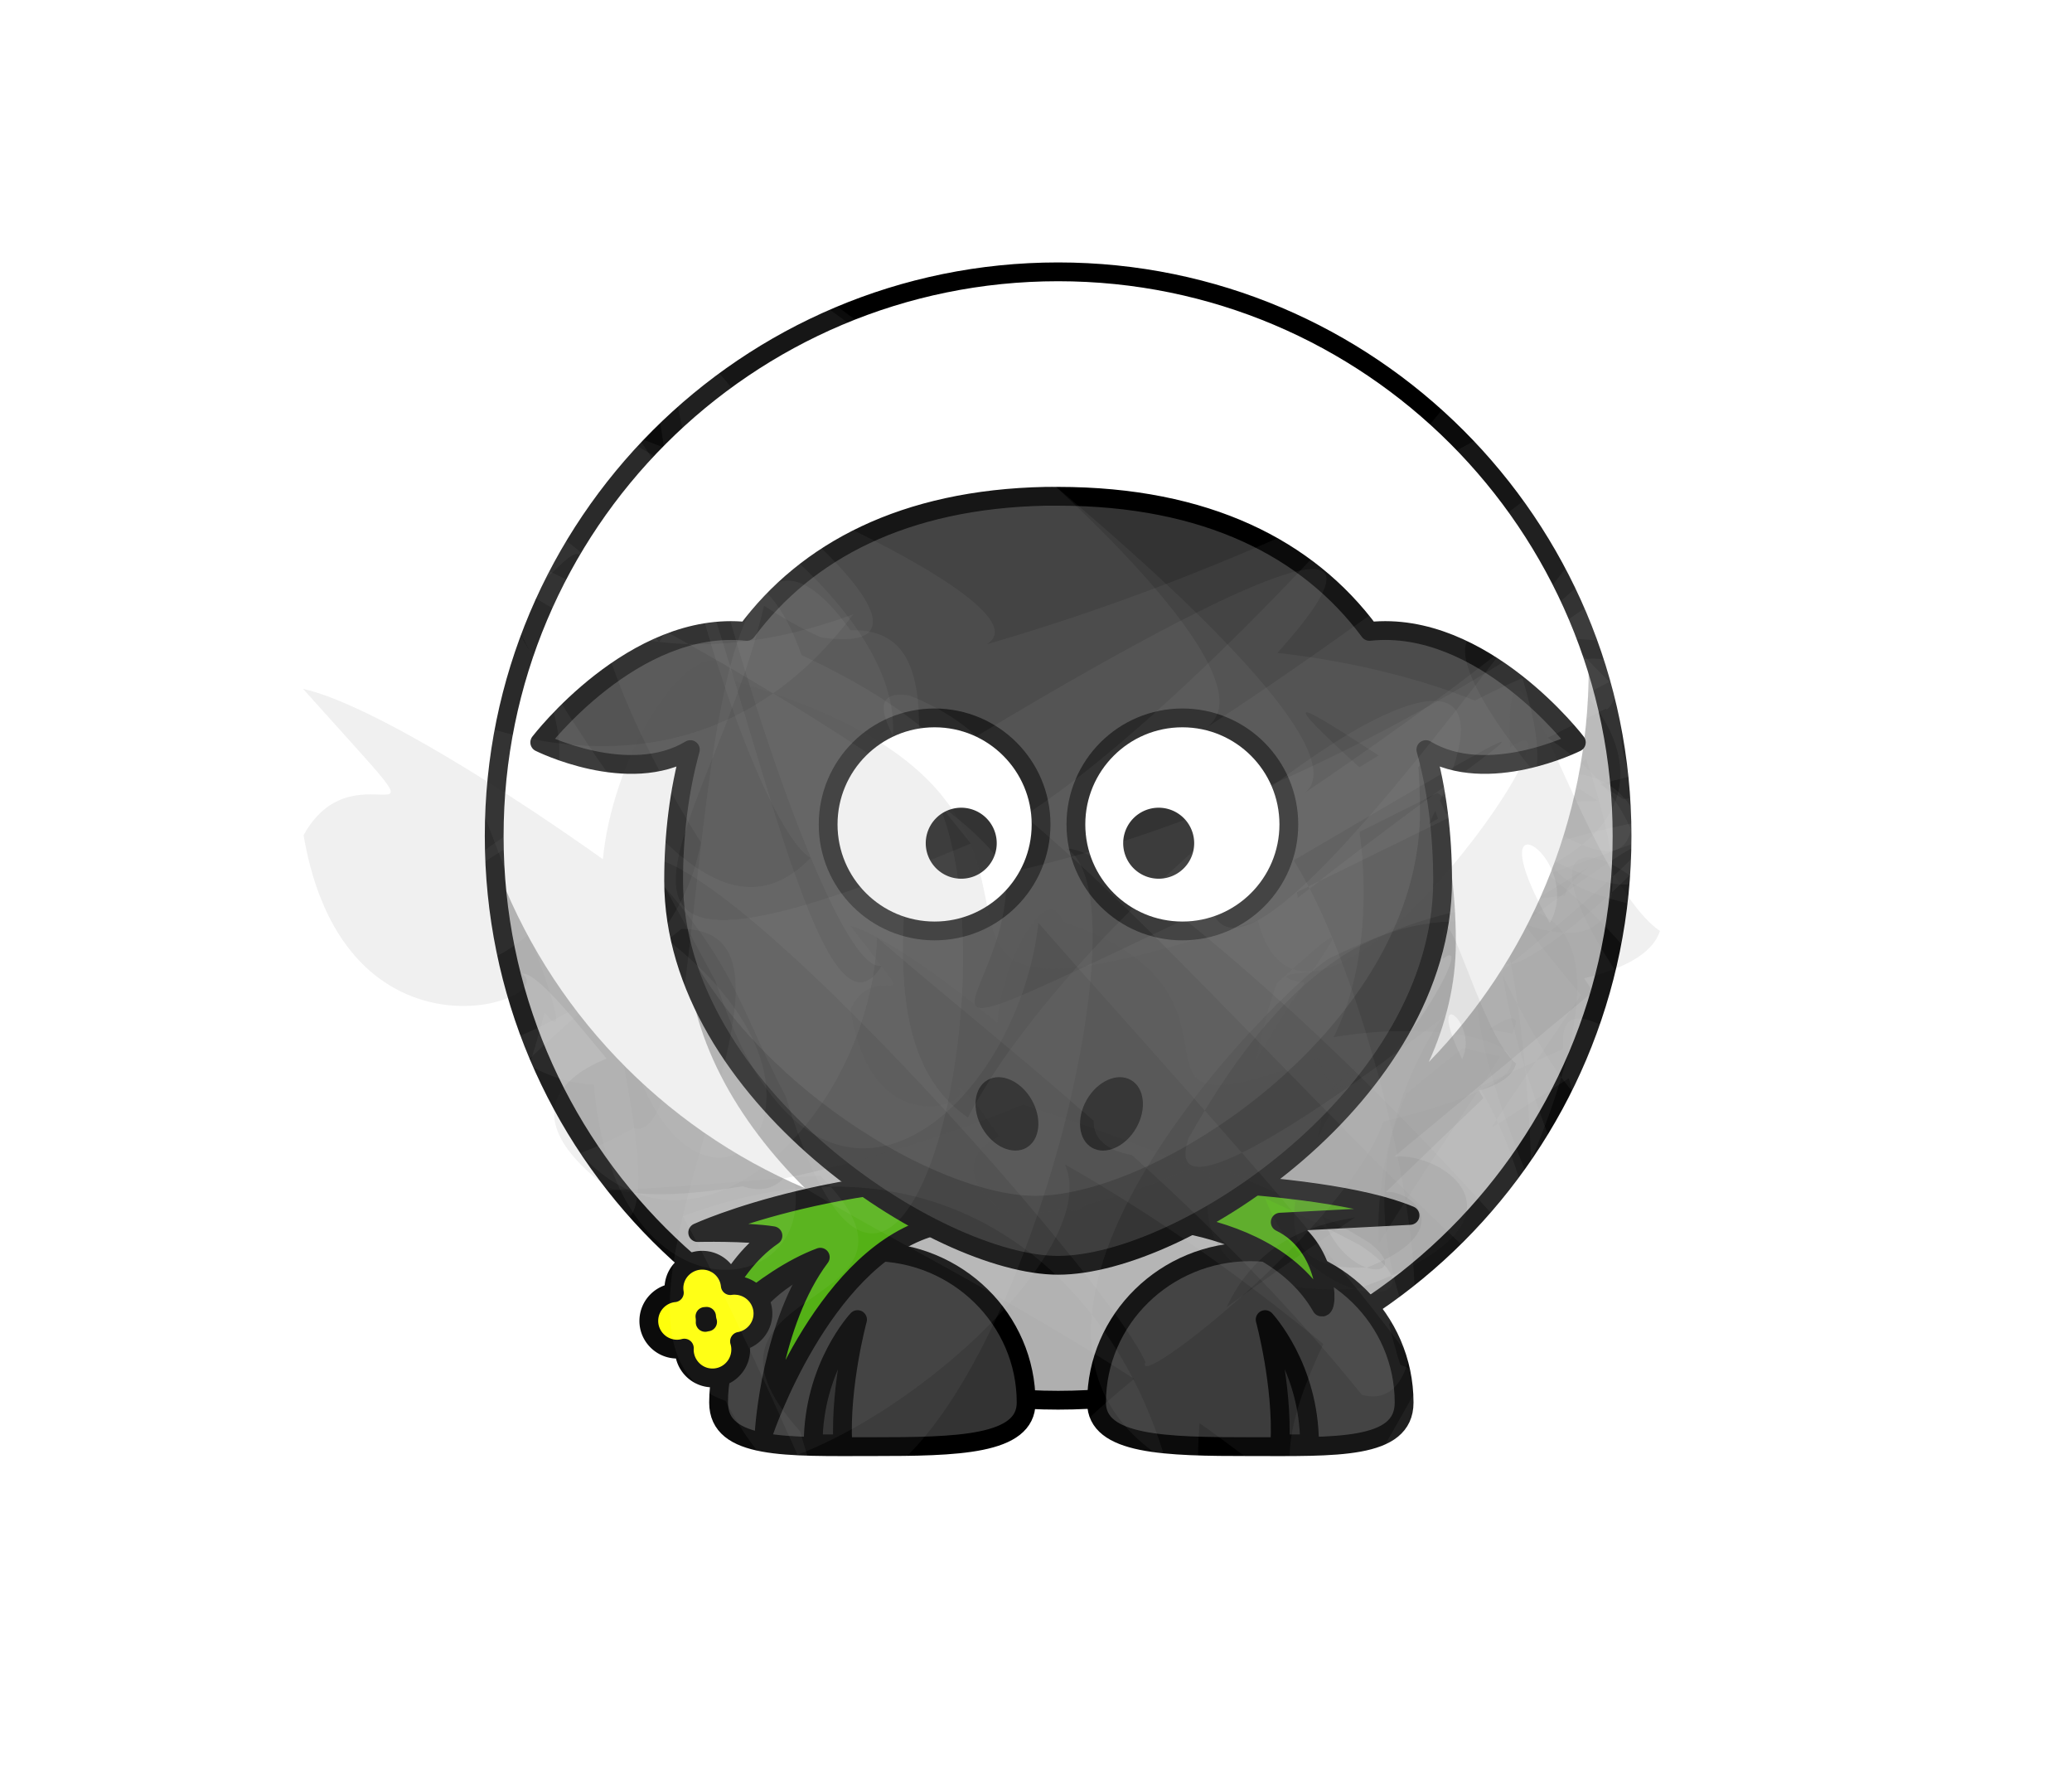 <svg xmlns="http://www.w3.org/2000/svg" viewBox="0 0 441.06 379.71" version="1.0"><defs><filter id="a" color-interpolation-filters="sRGB" width="1.119" y="-.111" x="-.059" height="1.221"><feGaussianBlur stdDeviation="15.04"/></filter><filter id="b" color-interpolation-filters="sRGB"><feGaussianBlur stdDeviation="15.04"/></filter><filter id="c" color-interpolation-filters="sRGB"><feGaussianBlur stdDeviation="15.04"/></filter><filter id="d" color-interpolation-filters="sRGB"><feGaussianBlur stdDeviation="15.04"/></filter><filter id="e" height="1.332" width="1.21" y="-.166" x="-.105" color-interpolation-filters="sRGB"><feGaussianBlur stdDeviation="28.145"/></filter><filter id="f" height="1.571" width="1.36" y="-.286" x="-.18" color-interpolation-filters="sRGB"><feGaussianBlur stdDeviation="48.372"/></filter></defs><path d="M345.28 177.92c.02 66.308-53.728 120.07-120.04 120.07-66.308 0-120.06-53.764-120.04-120.07-.02-66.308 53.728-120.07 120.04-120.07 66.308 0 120.06 53.764 120.04 120.07z" stroke-linejoin="round" stroke="#000" stroke-linecap="round" stroke-width="4" fill="#fff"/><path d="M225.4 118.81c-55.318 1.121-79.187 37.344-79.188 81.812 0 19.851 10.825 38.075 25.156 52.25-30.526-12.93-54.6-38.14-66.033-69.4 2.908 63.683 55.509 114.5 119.91 114.5 66.26 0 120.03-53.771 120.03-120.03 0-14.468-2.552-28.34-7.25-41.188.084 1.843.156 3.699.156 5.562 0 32.537-12.988 62.062-34.03 83.688 3.605-7.988 5.75-16.52 5.75-25.375 0-45.174-24.622-81.812-81.845-81.812-.894 0-1.778-.017-2.656 0z" fill-opacity=".314"/><path d="M233.42 298.49c0 9.09 14.665 9.381 32.735 9.381s32.735.694 32.735-9.381c0-17.716-14.665-32.094-32.735-32.094s-32.735 14.378-32.735 32.094zM218.43 298.49c0 9.09-14.665 9.381-32.735 9.381s-32.735.694-32.735-9.381c0-17.716 14.665-32.094 32.735-32.094s32.735 14.378 32.735 32.094z" stroke-linejoin="round" stroke="#000" stroke-linecap="round" stroke-width="4" fill="#333"/><path d="M173.1 307.27c0-16.368 9.443-26.44 9.443-26.44s-3.777 13.849-3.148 26.44H173.1z" stroke-linejoin="round" fill-rule="evenodd" fill-opacity=".314" stroke="#000" stroke-width="4"/><path d="M227.02 250.87c-46.403-3.35-78.501 11.437-78.501 11.437s10.241-.248 16.017.671c-10.831 7.413-14.382 22.123-14.382 22.123s12.078-12.944 24.46-17.549c-10.513 13.981-11.913 36.96-11.913 36.96s12.09-35.725 34.679-43.124c17.221-5.64 35.434-2.323 35.434-2.323s36.116-2.49 48.491 19.076c1.63.772 1.468-13.098-8.785-18.047l27.631-1.43c-20.153-8.486-73.132-7.795-73.132-7.795z" stroke-linejoin="round" fill-rule="evenodd" stroke="#000" stroke-width="4" fill="#4a0"/><path d="M222.58 105.62c-30.129.61-50.932 11.653-63.625 28.75-24.064-2.588-44.062 23.625-44.062 23.625s18.891 9.446 32.062 1.531c-2.4 8.712-3.563 18.106-3.563 27.906 0 45.174 56.127 81.844 81.845 81.844 26.717 0 81.844-36.669 81.844-81.844 0-9.8-1.164-19.195-3.563-27.906 13.171 7.915 32.031-1.531 32.031-1.531s-19.971-26.205-44.031-23.625c-13.062-17.595-34.708-28.75-66.281-28.75-.894 0-1.778-.018-2.656 0z" stroke-linejoin="round" stroke="#000" stroke-linecap="round" stroke-width="4" fill="#333"/><path d="M278.75 307.27c0-16.368-9.443-26.44-9.443-26.44s3.777 13.849 3.148 26.44h6.295z" stroke-linejoin="round" fill-rule="evenodd" fill-opacity=".314" stroke="#000" stroke-width="4"/><path d="M221.61 175.45c.004 12.519-10.144 22.67-22.663 22.67s-22.667-10.151-22.663-22.67c-.004-12.519 10.144-22.67 22.663-22.67s22.666 10.151 22.663 22.67zM274.35 175.45c.004 12.519-10.144 22.67-22.663 22.67s-22.667-10.151-22.663-22.67c-.004-12.519 10.144-22.67 22.663-22.67s22.666 10.151 22.663 22.67z" stroke-linejoin="round" stroke="#000" stroke-linecap="round" stroke-width="4" fill="#fff"/><path d="M254.2 179.45a7.554 7.554 0 11-15.108 0 7.554 7.554 0 1115.108 0zM212.17 179.45a7.554 7.554 0 11-15.108 0 7.554 7.554 0 1115.108 0z"/><path d="M303.8 160.62l-1.875 2.656c.249 3.076.344 6.203.344 9.375 0 45.174-55.127 81.844-81.844 81.844-20.706 0-61.097-23.756-76.062-56.594 7.616 40.246 57.172 71.375 80.875 71.375 26.717 0 81.844-36.669 81.844-81.844 0-9.391-1.076-18.41-3.281-26.812z" fill-opacity=".314"/><path d="M241.84 240.08c-2.293 3.973-6.5 5.839-9.397 4.166-2.896-1.672-3.385-6.249-1.09-10.22 2.293-3.974 6.5-5.84 9.397-4.167s3.384 6.249 1.09 10.221zM209.1 240.08c2.293 3.973 6.5 5.839 9.397 4.166 2.896-1.672 3.384-6.249 1.09-10.22-2.293-3.974-6.5-5.84-9.397-4.167s-3.384 6.249-1.09 10.221z"/><path d="M150.11 268.23c-3.3-.345-6.278 2.04-6.623 5.34a5.993 5.993 0 00.058 1.545c-2.782.273-5.1 2.486-5.401 5.373-.346 3.3 2.074 6.25 5.373 6.596a5.873 5.873 0 002.156-.183c-.17 3.173 2.176 5.978 5.372 6.312 3.3.346 6.25-2.074 6.595-5.373a6.001 6.001 0 00-.222-2.38c2.573-.456 4.668-2.567 4.953-5.295.346-3.3-2.074-6.25-5.373-6.595a6.01 6.01 0 00-1.543.027 5.985 5.985 0 00-5.345-5.367zm.293 11.908c.04.407.103.804.221 1.186-.172.03-.345.058-.513.103a6.077 6.077 0 00-.056-1.263c.114-.01.235-.009.348-.026z" stroke-linejoin="round" stroke="#000" stroke-linecap="round" stroke-width="4" fill="#ff0"/><g><path d="M636.46 363.59c7.314 49.805-13.38 100.49-57.642 87.756 37.631-41.035 184.74-19.564 66.081 6.478-12.562 33.705-89.305 88.865-84.246 78.3-15.65-32.21-201.63-222.91-182.91-146.19 92.838 54.363 29.114 117.3 2.783 51.358-22.133-50.373 27.617 88.375-23.827 38.13-113.28-18.543 34.667-28.039-111.21-32.928-91.363 24.985 51.75 18.266 64.182-91.489-30.223-85.534-56.953 15.007-56.766 8.792 62.311-207.02 26.7 283.86 94.966 58.683 32.97 38.75-150.48-315.3-29.292-206.79 28.082-2.08 194.88 79.346 142.6 139.12 116.91-67.054 201.66-106.18 146.17-49.44 53.351 5.499 120.28 25.573 128.67 67.889 7.263 39.977-177.08-95.625-99.605-30.65 120.52-69.197 88.485-14.908 87.297-19.081" opacity=".214" filter="url(#a)" fill="#fff" transform="matrix(.601 0 0 .654 -93.111 -60.76)"/><path d="M689.2 299.34c23.33 63.31 5.434 45.506-39.882 119.98-93.18-32.68 229.71-93.61 37.72-37.25-38.77 42.52 54.45 154.91 17.45 141.97-80.6-61.02-193.14-191.69-229.62-185.56 49.293 33.213 2.845 246.75-41.641 111.16-18.879-32.72-17.936-49.527-71.982-95.017-120.28 58.98-26.832 60.116-99.487 59.424-65.388 15.351 32.505-50.778 54.728-129.75-55.849-74.802-14.579 7.537-38.362 38.142-4.456-242.43 99.475 153.45 173.77 37.248-10.367 79.265-114.39-223.29-37.481-189.17 40.925 18.74 203.23 138.89 167.23 159.51 101-60.318 226.36-157.73 136.83-93.287 69.402-66.921 58.74 64.56 67.645 88.157 4.15 80.685-119.14-83.406-70.04-5.834 115.87-56.536 95.052-21.172 65.104-14.037" opacity=".214" filter="url(#b)" fill="#fff" transform="matrix(.601 0 0 .654 -93.111 -60.76)"/><path d="M614.3 383.18c7.916 66.533-33.407-36.658-37.574 86.095-154.6 10.188 274.89-225.13 36.386-96.408 31.926 46.742 64.553 183.84 24.167 173.91-104.84-119.9-257.31-184.4-197.88-207.39 85.467 69.793-61.471 239.25-106.83 73.744-14.614-24.497 36.936-19.69 31.115-4.3-99.805 25.979-79.151-49.198-153.45 7.948-45.542 5.945 19.074-43.257 57.082-104.13 17.207-114.27 5.442-10.144 4.05-51.569-84.317-162.4 37.579 184.66 122.35 87.873-172.88 65.825-158.79-216.69-58.519-127.63 54.216 13.477 194.12 67.805 169.08 81.294 203.27-54.15 342.26-175.17 193.84-98.698 60.807-65.305 22.282 115.61 32.605 136.91 20.187 84.345-93.838-51.649-51.734 42.37 142.4-36.574-75.661-146.34 20.05-38.145" opacity=".214" filter="url(#c)" fill="#fff" transform="matrix(.601 0 0 .654 -93.111 -60.76)"/><path d="M688.02 360.79c21.81 73.33-35.72-22.14-112.08 102.44-21.5 57.44 268.89-172.47 115.54-67.8-118.15 106.44 35.34 200.65-29.87 148.87-59.66-80.75-235.56-232.84-184.49-225.04 115.76 41.886-15.994 242.04-68.762 92.926-68.147-117.06-22.27-34.725-77.452-8.133-98.027-11.54-69.704-67.117-126.38-41.026-56.26 31.098 80.802-17.016 89.062-87.467 19.176-76.217 56.024 29.573 17.577-53.672-45.82-83.82 224.25 90.41 134.55 78.42-82.68-34.06-177.63-181.38-37.11-86.93 85.55 80.86-137.21 243.34 96.04 151.71 73.53-31.98 270.94-243.26 182.12-204.04-84.599-49.476 108.04 91.69 74.48 111.36 73.865 50.572-113.02 174.26-65.507 121.46 87.609 26.863-52.083-165.31 42.248-69.626" opacity=".214" filter="url(#d)" fill="#fff" transform="matrix(.601 0 0 .654 -93.111 -60.76)"/><path d="M683.87 394.06c3.229-31.437 49.239 209.47-49.981 193.27-40.556 41.222 203.56-273.71-7.18-183.02-9.24 2.506-140 116.79-59.02 163.67-19.361-61.039-80.414-110.54-170.87-79.274 33.312 56.172 59.892 125.14 41.45 69.938-48.31-49.266 56.412-38.159 7.11-83.255-70.396 4.627-102.68 10.496-235.62-2.554-75.797 55.505 112.14-53.315 98.459-141.4-40.45 44.815 16.716 48.413 8.643 34.766-40.369-185.29-100.06 178.02 62.522 93.767 30.63 8.797 13.113-243.23 76.757-161.96 58.887-1.577-15.317 123.04 41.628 158.57 42.497-76.311 220.79-199.82 163.21-95.485 66.392-36.818 87.341-10.06 78.71 59.368-8.638 140.08-125.48-183.54-58.72-32.69 157.42-20.803-9.779 21.484 36.733-12.825" opacity=".214" filter="url(#a)" fill="#fff" transform="matrix(.601 0 0 .654 -93.111 -60.76)"/><path d="M698.47 353.58c90.888 3.591 84.017-39.614 37.239 34.248-119.19-24.932 156.35-70.116-41.374-13.796-42.543 38.881 94.864 223.15 47.319 229.26 65.898-18.928-176.12-235.2-209.01-234.22 38.822 20.717-52.387 300.96-120.74 179.67-61.008-19.197 44.437-153.36-15.583-153.56-173.79 125.92 2.536 63.706-72.79 47.442-72.545-.689 64.316.664 79.664-75.583-62.74-91.81-22.89-113.29-64.44-77.36 51.54-213.75 96.83 213.32 134.23 104.99-10.37 79.37-115.47-244.23-74.74-232.03 40.229 19.087 254.54 168.97 217.67 188.99 99.69-62.002 202.62-138.41 73.584-134.6 61.242-72.349 115.85 92.093 131.96 156.41 4.593 62.315-225.65-99.09-87.266-18.019 167.99-4.617 117.25-46.48 86.956-30.974" opacity=".214" filter="url(#b)" fill="#fff" transform="matrix(.601 0 0 .654 -93.111 -60.76)"/><path d="M683.61 459.03c7.682 66.1-126.36-33.353-101.3 154.98-284.59 20.479 363.63-279.87 96.542-167.41 55.157 85.771-6.09 230.22-12.69 181.45-104.4-116.86-292.94-153.95-255.99-188.64 80.51 71.053-47.408 108.8-45.432-9.103-36.203-67.649 72.889-44.623 43.186.397-88.246 60.738-96.804-87.818-174.24 14.39-43.422-14.132 42.781-42.71 74.258-84.621 13.926-121.63 30.169-44.952-7.127-88.1-147.51-49.893 53.846 146.33 156.3 20.437-147.82 50.18-179.67-114.6-120.87-19.617 62.777 25.234 183.99 93.756 172.43 104.37 227.5-44.857 462.41-276.23 242.86-239.12 86.05-67.637-2.502 253.21 9.17 235.45 60.325 166.14-83.119-18.462-45.925 82.717 123.59.16-119.94-170.67.073-39.924" opacity=".214" filter="url(#c)" fill="#fff" transform="matrix(.601 0 0 .654 -93.111 -60.76)"/><path d="M639.89 530.36c-44.705-3.87 112.76 19.558 6.559 56.981-125.68 10.59 140.55-241.03 6.554-138.52-50.817 108.72 112.99 227.14 57.266 156.77-143.08-142.2-256.49-160.15-187.5-142.6 50.35 25.49-86.49 129.41-125.71 104.41-87.26-73.26 47.23-119.28 3.16-51.35-88.35-45.14-100.47-53.9-117.01-51.72-6.18 7.23 20.309 62.835 23.309-68.599 6.924-45.077 93.964-18.457 10.788-129.28 59.954-53.92 209.07 269.34 95.477 188.82-106.58 3.19-14.586-253.86 26.079-149.16 173.56 73.692-44.97 164.73 144.93 81.933 16.213 50.81 184.33-202.69 149.46-122.63-5.253-98.233 12.299 119.3 42.732 145.48-20.018 67.44-221.79-11.063-53.384 24.561 96.38-28.348-80.16-125.28 22.286-3.998" opacity=".214" filter="url(#d)" fill="#fff" transform="matrix(.601 0 0 .654 -93.111 -60.76)"/><path d="M661.96 712.53c2.208-33.569 88.621 15.965-4.935 59.989-156.15 10.819 55.3-271.33-31.862-163.78-46.435 182.34 86.508 187.93 32.893 140.32-171.35-122.6-282.08-88.56-86.24-134.13 50.36 25.66-168.16 129.89-212.47 102.24-93.73-97.69 177.13-108.38 75.47-13.56-22.93 66.13-92.09-101.31-108.43-100.19 16.153 14.115-70.035 55.08-86.266-74.081 21.442-53.165 65.657 21.23-.217-78.472 61.46 18.503 291.49 257.51 177.83 191.97-120.89-20.51-23.53-261.66-6.76-195.86 181.48 70.61 15.96 212.26 206.7 127.94 19.93 105.27 136.62-128.14 99.78-92.64-2.591-98.244 28.112 69.144 59.322 98.395-15.354 64.152-265.05 12.195-79.388 23.309 95.284-28.269-25.434-146.68 52.927 9.234" transform="matrix(.538 0 0 .397 -64.56 -32.397)" opacity=".291" filter="url(#e)" fill="#4d4d4d"/><path d="M661.96 712.53c2.208-33.569 88.621 15.965-4.935 59.989-156.15 10.819 55.3-271.33-31.862-163.78-46.435 182.34 86.508 187.93 32.893 140.32-171.35-122.6-282.08-88.56-86.24-134.13 50.36 25.66-168.16 129.89-212.47 102.24-93.73-97.69 177.13-108.38 75.47-13.56-22.93 66.13-92.09-101.31-108.43-100.19 16.153 14.115-70.035 55.08-86.266-74.081 21.442-53.165 65.657 21.23-.217-78.472 61.46 18.503 291.49 257.51 177.83 191.97-120.89-20.51-23.53-261.66-6.76-195.86 181.48 70.61 15.96 212.26 206.7 127.94 19.93 105.27 136.62-128.14 99.78-92.64-2.591-98.244 28.112 69.144 59.322 98.395-15.354 64.152-265.05 12.195-79.388 23.309 95.284-28.269-25.434-146.68 52.927 9.234" transform="matrix(.264 0 0 .226 117.664 95.131)" opacity=".291" filter="url(#f)" fill="#4d4d4d"/></g></svg>